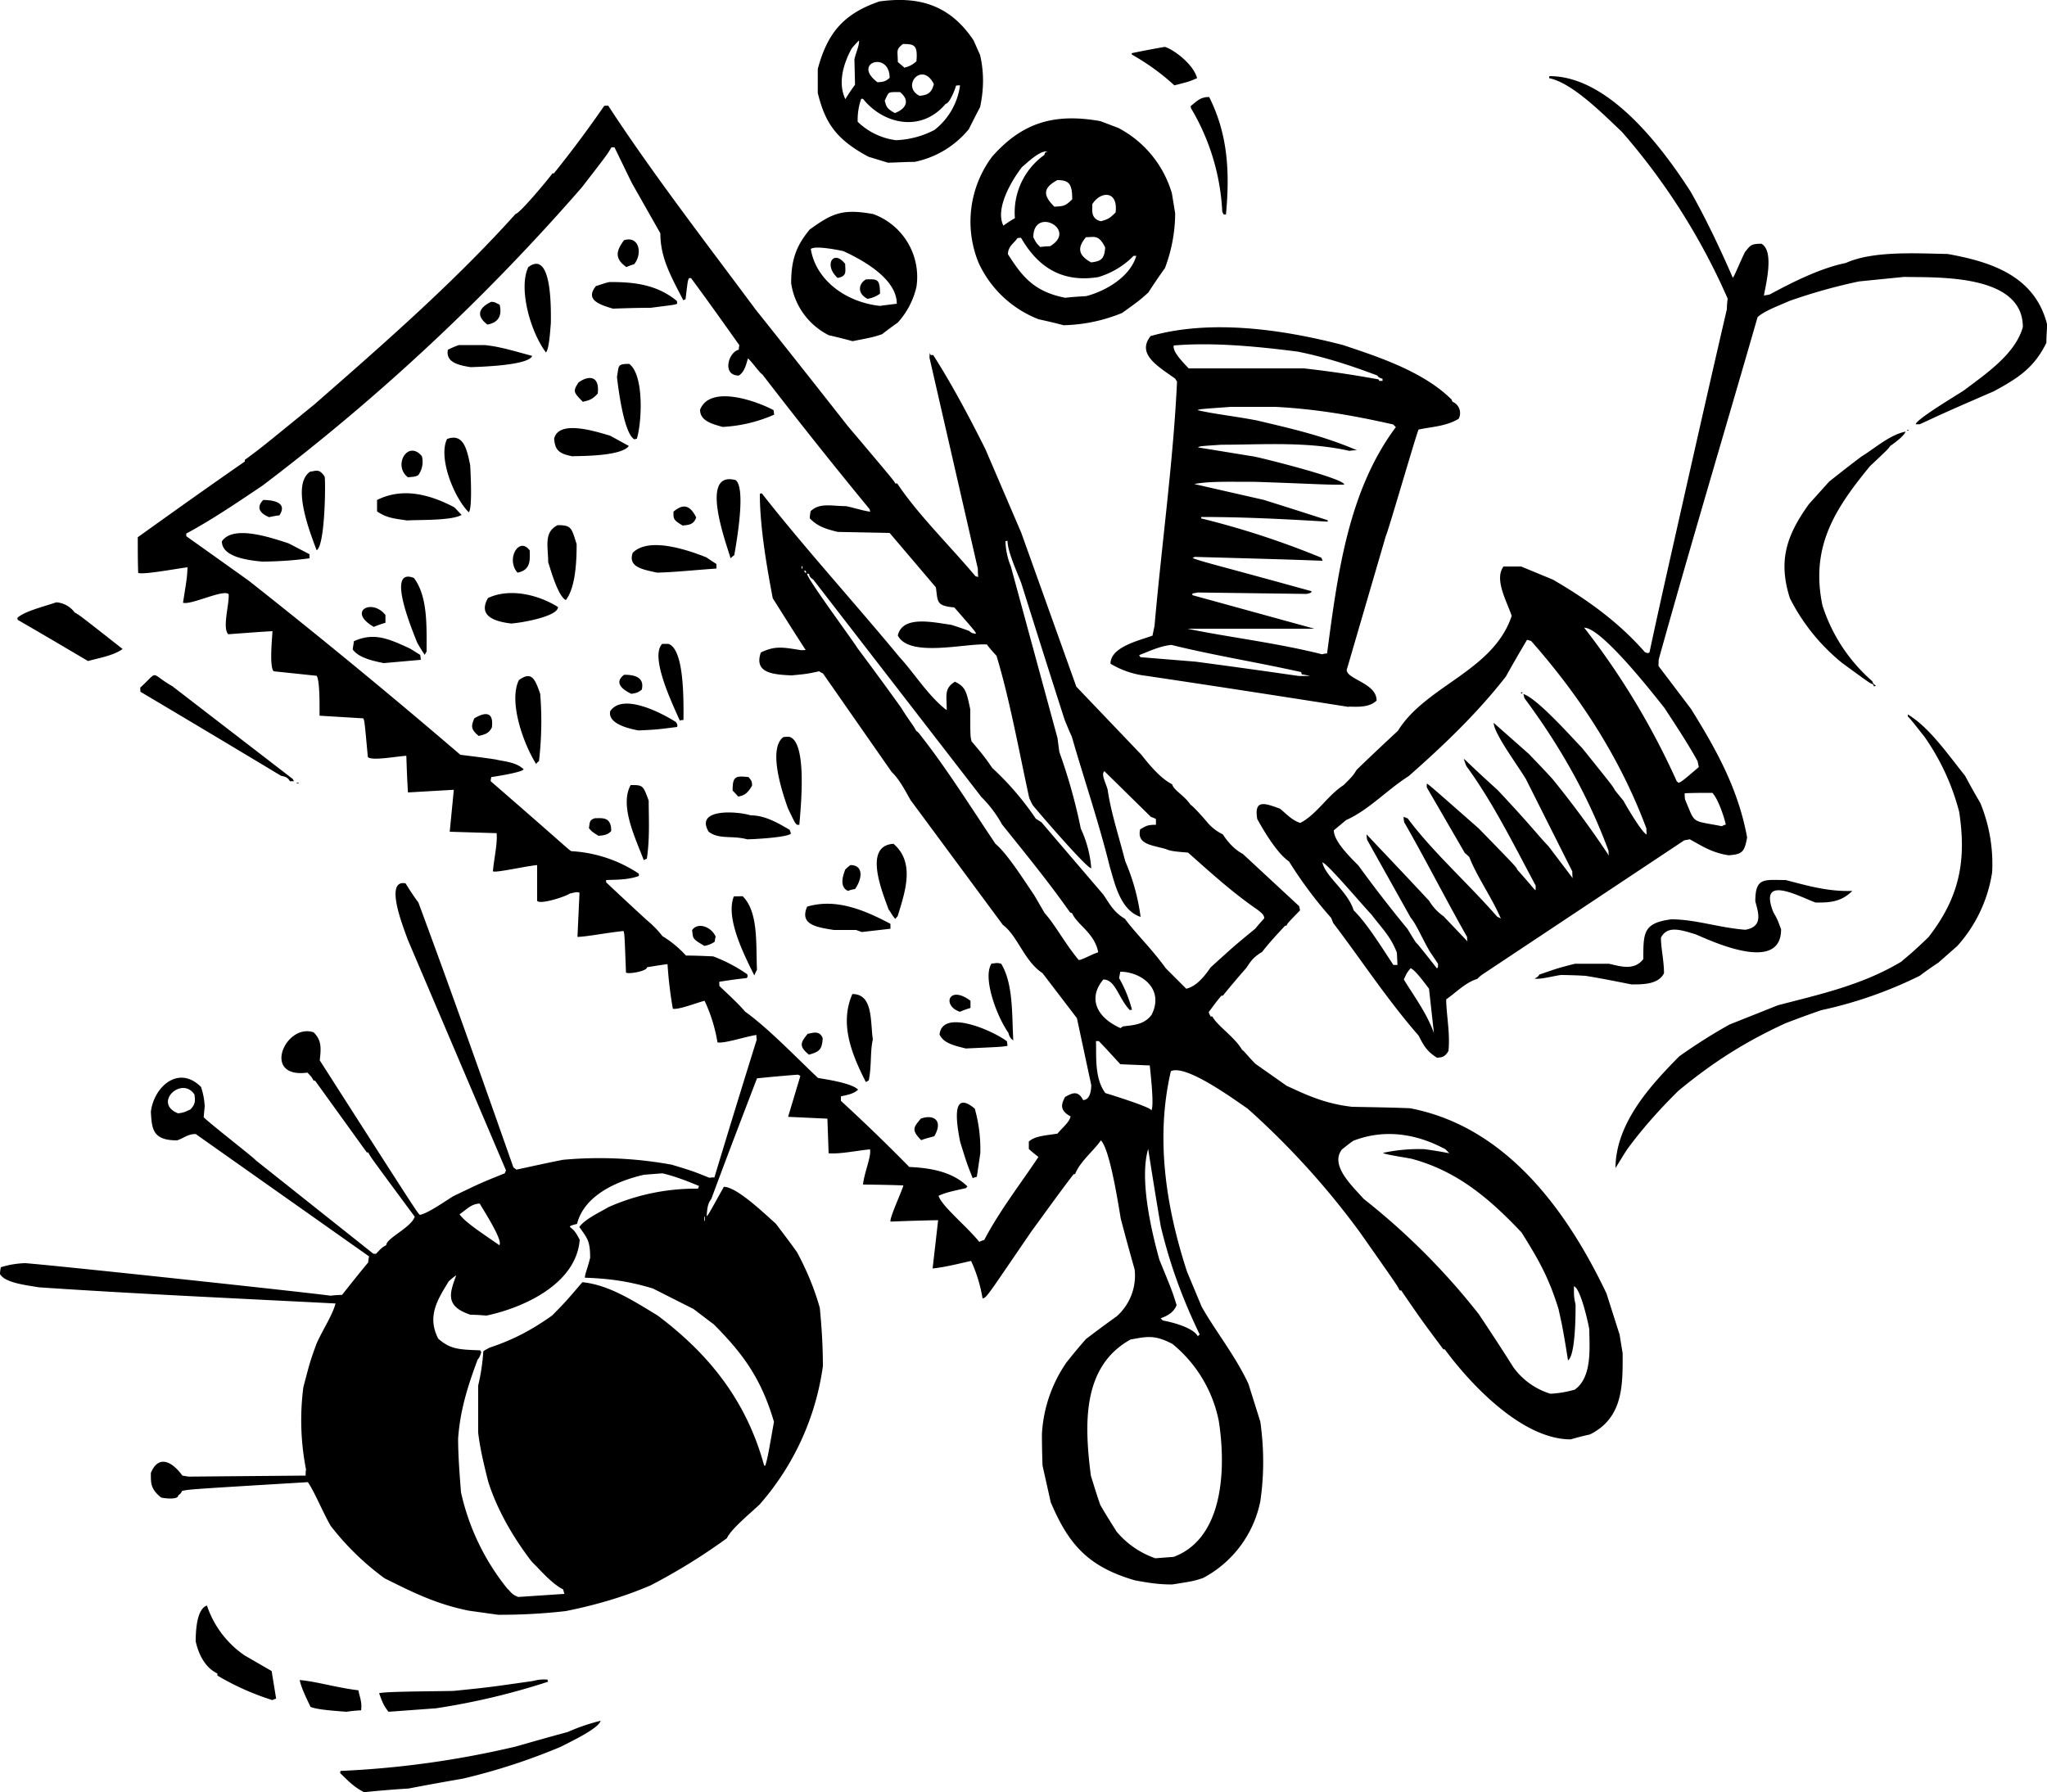 <svg xmlns="http://www.w3.org/2000/svg" width="960" height="840.673" shape-rendering="geometricPrecision" text-rendering="geometricPrecision" image-rendering="optimizeQuality" fill-rule="evenodd" clip-rule="evenodd" viewBox="0 0 10 8.757"><path d="M1.779 8.757c-.053-.026-.086-.064-.117-.093 0-.004 0-.008.002-.011a4.59 4.59 0 0 0 .855-.119c.084-.024.168-.048.254-.071a.96.96 0 0 1 .161-.055c-.009.04-.17.113-.192.126a3.01 3.01 0 0 1-.482.157 13.27 13.27 0 0 0-.264.048 5.01 5.01 0 0 0-.217.018zm-.086-.393c-.051-.004-.145-.01-.176-.024-.022-.046-.045-.093-.053-.131.083.007.183.038.287.05.004.028.019.056.013.098a.569.569 0 0 0-.071.007zm.205 0c-.03-.037-.035-.064-.046-.09.01-.01.313-.01.364-.012.168-.017.168-.017.385-.048.019-.004.037-.01.074-.007a.02.02 0 0 0 .003.01 3.42 3.42 0 0 1-.548.13l-.232.017zm-.567-.057a1.264 1.264 0 0 1-.269-.12v-.01C.995 8.145.967 8.07.956 8.02c0-.056.006-.159.055-.175a.48.48 0 0 0 .183.243l.133.077.022.135a.055.055 0 0 0-.018.007zm1.102-.417l-.143-.02c-.163-.033-.278-.092-.411-.158a1.309 1.309 0 0 1-.264-.257c-.038-.066-.078-.165-.111-.213-.58.035-.58.035-.615.043a.037.037 0 0 1-.018.021c0 .026-.08.013-.084.011-.053-.042-.05-.073-.05-.12.037-.09.103-.057.154.013l.03.005.572-.005c0-.011 0-.02.002-.03a1.248 1.248 0 0 1-.013-.402c.033-.126.033-.126.064-.212.029-.066.08-.143.093-.197C1.154 6.344.664 6.322.19 6.29.133 6.28.024 6.269 0 6.225c0-.011.002-.022.004-.033a.436.436 0 0 1 .12-.02c.198.016 1.44.15 1.49.159a.554.554 0 0 1 .057-.004c.042-.053.084-.106.128-.159 0-.01.002-.02.004-.029l-.847-.598c-.04 0-.057.02-.091.031-.12 0-.123-.056-.128-.139.014-.122.135-.232.245-.122A.347.347 0 0 1 1 5.406a5.024 5.024 0 0 0-.005.053c.029.03.252.203.254.21l.575.457h.013c.02-.02.026-.03.05-.042 0-.034.122-.086.139-.139-.216-.292-.216-.292-.227-.314h-.007l-.253-.351h-.007c-.01-.018-.01-.018-.03-.039-.226.03-.109-.243.03-.197.037.037.038.07.03.137.48.75.48.75.49.755.043-.01.118-.064.162-.091.137-.066.137-.066.252-.112a.125.125 0 0 1 .006-.014l-.481-1.13c-.017-.05-.117-.293-.01-.273.02.032.04.063.063.094.155.418.309.853.464 1.294l.015.011c.075-.016.15-.033.227-.048a1.96 1.96 0 0 1 .532.024c.102.031.102.031.184.064.007-.002.015-.002.024-.002.068-.225.137-.45.207-.674-.002-.008-.002-.015-.002-.022-.05.007-.161.044-.19.036a.769.769 0 0 0-.063-.203c-.04.01-.124.044-.155.039a1.997 1.997 0 0 1-.026-.218c-.034.004-.067.01-.1.015 0 .02-.093.035-.103.026-.007-.187-.007-.187-.012-.203-.092.01-.174.027-.225.029l.01-.216c-.012-.004-.012-.004-.047.004-.033.02-.151.055-.16.035v-.174c-.052.004-.207.04-.216.03.005-.061.023-.134.018-.186l-.229-.007.02-.205-.224.013c-.004-.06-.006-.12-.008-.179-.045.002-.168.026-.188.006-.016-.174-.016-.174-.022-.189l-.214-.013c0-.047.002-.17-.014-.195l-.21-.022c-.023-.022-.006-.176-.006-.196-.073.004-.145.01-.216.015-.03-.031.006-.148.002-.196-.026-.025-.185.055-.223.042.02-.126.02-.126.022-.173-.046.005-.218.038-.241.027-.002-.058-.002-.117-.002-.174.173-.124.347-.248.523-.37v-.008c.08-.059.08-.059.341-.272.335-.293.682-.596.982-.93.018 0 .152-.16.18-.198h.007a5.65 5.65 0 0 0 .246-.33l.019-.001c.212.325.471.661.72.996.15.188.3.378.45.569.228.27.228.27.232.281h.01c.098.148.251.298.383.454l.013.003c-.002-.014-.002-.027-.002-.04l-.236-1.03c0-.008 0-.018.002-.025 0 .004.002.007.004.011h.012c.086.134.172.294.255.46l.175.408.269.752.318.333c.03.038.091.115.15.144.009.031.058.053.09.1.014.008.069.07.087.092a.235.235 0 0 0 .071.053c.015.024.05.071.097.095l.276.256.004.02c-.062.064-.062.064-.066.075h-.007c-.039.042-.08.086-.112.128-.044.027-.053.042-.078.079a4.03 4.03 0 0 0-.114.135h-.007c-.022.025-.042.053-.062.08a.062.062 0 0 0 .01.022h.008c.022.044.108.099.145.163.009.004.02.022.065.068l.152.107c.103.048.19.088.32.103.093.002.188.003.283.007.461.088.76.485.96.905l.064.201.015.092c0 .151.005.314-.16.396a1.443 1.443 0 0 0-.094.024c-.243 0-.5-.283-.615-.44h-.007c-.111-.149-.111-.149-.206-.288h-.008c-.007-.018-.007-.018-.193-.283a3.89 3.89 0 0 0-.549-.605c-.073-.05-.303-.218-.375-.183-.075.32-.027.656.079.98l.071.17c.064.115.165.24.229.378l.058.185c.017.123.02.25 0 .388a.546.546 0 0 1-.281.376c-.048.015-.048.015-.15.031-.072 0-.125-.01-.181-.02-.232-.067-.326-.179-.412-.382l-.04-.179a3.917 3.917 0 0 1-.003-.154.68.68 0 0 1 .12-.35c.031-.039.062-.077.095-.114a5.27 5.27 0 0 1 .15-.111.266.266 0 0 0 .088-.229 13.331 13.331 0 0 1-.068-.249c-.018-.11-.056-.341-.097-.382-.034.05-.102.103-.126.165h-.007c-.07.091-.137.185-.205.278-.208.303-.221.329-.24.329a.722.722 0 0 0-.056-.183c-.066.015-.13.031-.188.037l.027-.236a9.55 9.55 0 0 0-.232.007c-.01-.01.059-.157.062-.177a7.102 7.102 0 0 0-.197-.004c.005-.055.042-.14.034-.172-.065.006-.148.024-.202.019l-.006-.169-.192-.009.06-.2a.105.105 0 0 0-.012-.006 6.72 6.72 0 0 0-.2.018c-.075.196-.15.391-.223.589-.02.025-.02.054-.023.084.007-.004.007-.004.084-.143.062 0 .19.123.254.18.034.045.07.092.104.14.042.079.082.168.111.272.008.084.015.18.015.284a1.292 1.292 0 0 1-.309.676c-.042.04-.139.119-.16.165a2.907 2.907 0 0 1-.372.23c-.139.06-.281.099-.415.126a2.787 2.787 0 0 1-.33.018zm.099-.087c-.033-.011-.04-.03-.053-.04a1.139 1.139 0 0 1-.227-.472c-.007-.09-.014-.18-.014-.262.01-.142.049-.261.095-.385.01-.013.01-.013.018-.037l-.005-.009c-.101-.004-.145-.004-.205-.057-.057-.11-.002-.193.051-.28a.298.298 0 0 1 .037-.03c-.032.087-.057.151.069.193.026 0 .051.002.079.004.18-.038.438-.154.455-.37-.02-.04-.03-.049-.048-.063.002-.006.002-.006.035-.015.035-.14.196-.21.327-.24l.09-.007c.055.013.11.033.179.062a.089.089 0 0 0-.005.013 1.05 1.05 0 0 0-.437.09c-.046.027-.114.058-.143.097.038.055.053.065.053.151-.015.059-.024.074-.026.097.11.004.209.015.333.053l.198.1.1.076c.143.144.23.263.293.475-.03.17-.03.17-.042.214h-.006c-.088-.322-.274-.548-.52-.733-.123-.075-.24-.15-.368-.163-.083.097-.083.097-.148.163-.103.073-.194.12-.306.157-.01.006-.022.011-.03.018a.984.984 0 0 1-.025.167V7c.008.071.026.148.048.236.04.13.117.269.214.395.038.036.095.106.153.135l.006.022-.225.015zm3.112-.189a.432.432 0 0 1-.189-.13c-.027-.043-.055-.087-.08-.131-.017-.048-.031-.095-.046-.143-.031-.245-.046-.532.194-.665.075-.013.115-.026.205.022a.65.65 0 0 1 .226.376c.033.21.033.569-.22.664l-.09.007zm1.93-.804a.35.35 0 0 1-.18-.128 11.687 11.687 0 0 0-.17-.261 3.347 3.347 0 0 0-.562-.563c-.057-.064-.167-.165-.106-.242.018-.014.036-.029.055-.042.144-.056.3-.04.451.042l.018.019a1.932 1.932 0 0 0-.122-.02.829.829 0 0 0-.201.018c0 .007.111.023.139.029.216.058.373.186.537.36.08.128.132.216.181.375.008.04.017.064.046.25.038-.025.037-.243.037-.272-.008-.038-.008-.038-.008-.09.03.008.066.16.075.21 0 .081.017.233-.071.295a.52.52 0 0 1-.119.02zm-1.722-.28c-.024-.047-.143-.073-.172-.078l-.01-.011c.034-.011.065-.03.078-.064-.022-.07-.022-.07-.084-.221-.044-.158-.097-.399-.055-.542.02.127.04.253.062.38.044.182.102.344.19.527a.022.022 0 0 0-.01.01zm-3.413-.446c-.062-.044-.168-.111-.194-.151.031-.02.057-.052.099-.052.005.013.117.181.095.203zm2.345-.016c-.062-.077-.183-.174-.199-.225.037-.018.084-.026.135-.038a.025.025 0 0 1 .006-.008c-.079-.078-.198-.091-.284-.095a8.857 8.857 0 0 0-.334-.323v-.022c.025-.006.062-.011.084-.033-.033-.033-.163-.051-.196-.057-.106-.1-.245-.245-.356-.324-.042-.049-.093-.093-.126-.126v-.02c.044-.007.087-.013.133-.018.006-.006.006-.006.004-.018a.741.741 0 0 0-.167-.088c-.045-.002-.09-.004-.133-.004a.519.519 0 0 0-.115-.095.471.471 0 0 0-.075-.077 19.841 19.841 0 0 1-.2-.186V4.3c.046-.002.107 0 .16-.02v-.011a.66.66 0 0 0-.33-.11c-.016-.009-.025-.022-.394-.342 0-.007.002-.014.003-.02 0 0 .15-.022.158-.038-.037-.037-.103-.039-.136-.048-.058-.009-.117-.016-.173-.023a32.788 32.788 0 0 0-1.033-.85A109.54 109.54 0 0 0 .91 2.62v-.013c.123-.066.25-.152.372-.234A10.35 10.35 0 0 0 2.842.916c.123-.159.123-.159.145-.196h.015l.084.173.14.247c0 .119.05.207.112.327l.011-.005c.011-.092.011-.092.017-.103h.01c.08.108.158.218.236.328a.092.092 0 0 0-.003.022c-.05.01-.084.126 0 .126.029-.018.036-.055.045-.084.022.02.06.075.07.078a26 26 0 0 0 .525.66.02.02 0 0 0 .003.011c-.033-.003-.082-.02-.12-.027-.07 0-.128-.018-.172.025-.002.011-.004.022-.004.035.037.037.07.05.137.066l.253.005.226.266c.01.07 0 .09.09.098.102.117.102.117.106.128a.041.041 0 0 1-.033-.013 1.677 1.677 0 0 0-.088-.03c-.088-.012-.238-.048-.261.052.055.11.332.037.435.044.014.019.03.037.047.055.064.21.11.466.16.695.005.01.01.024.018.036.022.028.267.313.285.307a.554.554 0 0 0-.051-.193 2.698 2.698 0 0 0-.105-.375l-.009-.068-.228-.839a.341.341 0 0 1-.026-.122c.002-.002.006-.002.01-.002 0 .05.043.144.067.206.07.222.14.445.212.668.011.027.022.055.035.082.058.203.131.415.186.638.022.07.048.21.15.243a1.019 1.019 0 0 0-.075-.272c-.03-.117-.071-.243-.086-.35-.01-.036-.033-.074-.016-.09l.228.224a.095.095 0 0 1 .024.01v.028c-.047 0-.05.008-.077.022-.018.075.059.077.127.097.021.011.063.013.107.017.105.093.216.195.342.281.008.008.03.02.03.04-.015.017-.03.033-.043.05-.1.082-.1.082-.219.19-.03.044-.07.093-.119.104l-.1-.1c-.07-.097-.147-.17-.2-.242-.058-.034-.078-.08-.106-.119l-.301-.352L5.06 4a1.41 1.41 0 0 0-.212-.247c-.042-.06-.042-.06-.102-.131-.006-.026-.006-.026-.006-.156-.018-.084-.022-.11-.075-.135-.054.033-.04.068-.04.139-.086-.064-.162-.185-.228-.256-.223-.27-.47-.541-.675-.803-.004 0-.007 0-.01.002 0 .152.03.337.063.51.053.084.106.169.161.253l-.022.001c-.088-.014-.126-.023-.197.011-.035.1.058.108.15.112.074-.007.074-.007.135-.02a.06.06 0 0 0 .018.01l.336.482c.035.033.06.08.092.137l.451.61c.072.053.105.178.194.236l.168.22.07.327c0 .02-.004.073-.04.073-.026-.053-.06-.03-.088-.015-.017.033-.03.064.027.095-.005.028-.045.06-.064.084-.045.008-.111.01-.14.039v.036c.014.013.03.026.047.039-.09.135-.188.26-.265.406a.092.092 0 0 0-.024.009zM3.44 5.965v-.02h.003v.02H3.44zm1.312-.208c-.029-.073-.029-.073-.062-.18-.013-.069-.05-.262.072-.16a.73.73 0 0 1 .027.218l-.017.115c-.007.002-.014.003-.02.007zm3.14-.048c0-.219.17-.405.312-.548a2.67 2.67 0 0 1 .245-.155l.236-.094c.206-.054.411-.098.603-.213.024-.022.042-.032.133-.12.156-.2.185-.381.15-.612a1.13 1.13 0 0 0-.171-.369c-.011-.013-.072-.093-.08-.097v-.01c.103.061.193.191.28.3.024.045.048.088.074.132a.78.78 0 0 1 .058.339.693.693 0 0 1-.17.36l-.093.082c-.031.02-.062.042-.091.064a2.07 2.07 0 0 1-.481.168A4.86 4.86 0 0 0 8.722 5c-.2.092-.356.192-.523.33-.09.089-.172.18-.248.283-.02.03-.04.064-.06.096zM4.5 5.571c-.051-.052-.035-.064-.002-.105.062-.023.112.008.066.086-.022.006-.044.011-.064.019zM.87 5.44c-.125-.05.018-.185.08-.092.002.022.009.044-.02.073-.033.015-.033.015-.06.019zm4.754-.015c0-.015-.204-.078-.224-.084-.055-.073-.043-.186-.046-.254h.014c.035.036.07.075.105.113l.144.006c0 .007.024.203.007.22zM4.23 5.287c-.074-.144-.128-.289-.066-.43.102 0 .087.132.1.222-.014.06-.005.126-.02.2l-.014.008zm2.79-.119c-.056-.034-.07-.071-.09-.108-.156-.179-.284-.376-.417-.55l-.01-.025a2.039 2.039 0 0 1-.206-.276c-.06-.04-.128-.158-.155-.207-.017-.099.038-.077.11-.051.023.016.054.055.1.07.08-.041.133-.134.212-.185.044-.044.044-.044.064-.075.066-.064.134-.128.201-.19.137-.222.466-.291.556-.562-.026-.075-.086-.179-.04-.241h.086l.155.064c.155.09.316.201.45.355.014.005.014.005.022.001.05-.235.104-.471.157-.707.073-.324.146-.647.221-.97a.45.45 0 0 1 .004-.052 3.178 3.178 0 0 0-.516-.814c-.095-.09-.243-.24-.356-.263 0-.003 0-.007.002-.01.285 0 .543.337.69.566.072.128.138.265.205.419.006-.002.04-.088.06-.126.026-.032.028-.04.08-.04.061.034.025.184.012.253l.028-.005c.106-.057.244-.128.372-.154.132-.06.342-.047.498-.044.204.037.426.103.486.346-.002.03-.004.058-.004.088-.06.122-.137.172-.257.237-.278.12-.293.13-.362.161h-.019c0-.023.2-.142.236-.166.104-.079.25-.176.287-.309 0-.263-.426-.241-.58-.245l-.22.022a2.693 2.693 0 0 0-.339.095c-.05.022-.128.051-.157.08-.16.556-.325 1.105-.483 1.673l-.001.031.159.21c.118.19.23.386.274.628-.013.07-.022.082-.09.087-.082-.012-.133-.047-.19-.078l-.027.005-.99.658a.194.194 0 0 0-.021.019c-.059.018-.104.067-.152.1 0 .071.02.165.011.252-.017.03-.033.032-.057.033zm-3.067-.014c-.056-.044-.038-.064-.007-.103.015 0 .057-.022.073.022-.003.057-.018.066-.066.08zm.765-.031c-.06-.015-.108-.026-.128-.068.012-.128.26-.02.329.033l.003.022c-.027.005-.027.005-.204.013zm.232-.04c-.018-.01-.022-.03-.024-.037-.055-.077-.128-.269-.082-.338.018 0 .022-.006.047.001.059.097.052.245.059.373zm2.055-.035c-.035-.099-.103-.189-.147-.262.015-.033.015-.033.033-.055.022.008.064.066.09.1l.024.217zm-1.53-.024c-.116-.051-.163-.145-.085-.238.06 0 .074.093.13.15.002-.002.006-.002.01-.002a.636.636 0 0 0-.063-.155l.006-.031c.1 0 .217.082.153.21-.036.05-.093.051-.139.057a.038.038 0 0 0-.013.009zm-.785-.08c-.09-.03-.055-.134.051-.054v.035a.422.422 0 0 0-.05.018zm3.28-.134c-.075-.015-.15-.03-.225-.042a2.405 2.405 0 0 0-.119-.004c-.035.004-.106.024-.13.017a.04.04 0 0 0 .024-.019c.092-.032.092-.032.174-.053h.166c.051.011.123.037.168-.023 0-.128-.001-.176.136-.194.119 0 .228.04.362.051.087-.015.065-.08.049-.139 0-.119.044-.104.148-.104.095.024.205.058.326.053-.057.057-.116.057-.18.057-.095-.037-.278-.136-.206.047.02.035.02.035.038.084 0 .216-.334.06-.418.024-.068-.02-.138-.046-.169.017 0 .05.015.113.015.173-.027.057-.11.055-.16.055zm-4.285-.044c-.055-.11-.141-.283-.1-.386l.043-.001c.079.078.064.24.07.36a.184.184 0 0 0-.013.027zm3.334-.035a6.553 6.553 0 0 0-.093-.117c-.01-.009-.01-.009-.05-.075a6.411 6.411 0 0 1-.24-.31c-.05-.05-.12-.121-.12-.172l.06-.05c.112-.05.2-.148.306-.215.168-.148.335-.307.475-.487.033-.06.068-.12.103-.179l.02.006c.234.265.433.567.563.916 0 .009 0 .018.002.029-.02 0-.113-.16-.113-.163a5.096 5.096 0 0 1-.043-.053c-.009-.018-.009-.018-.159-.205-.058-.06-.22-.243-.288-.265l.005.02c.166.224.307.465.411.746 0 .008 0 .015.002.024a4.755 4.755 0 0 0-.276-.375c-.038-.042-.077-.082-.115-.122l-.172-.152c0 .05.114.203.157.274l.227.452c0 .01 0 .022.002.033l-.119-.157c-.04-.04-.08-.095-.247-.273-.157-.142-.16-.152-.166-.152.004.011.007.022.013.035.126.172.228.377.338.583v.022c-.007-.001-.013-.014-.09-.1-.005-.013-.005-.013-.188-.201-.25-.22-.25-.22-.254-.218v.017l.186.321a.22.22 0 0 1 .022.02c.035.092.108.194.154.3l-.018-.009c-.145-.166-.315-.316-.437-.48l-.02-.008c0 .01.001.018.003.027.099.172.201.373.307.56 0 .007 0 .014.002.022l-.117-.123a.245.245 0 0 1-.07-.075c-.102-.11-.204-.217-.306-.325 0 .01.001.018.003.027l.212.379c.03.036.059.108.095.168l.039.058c0 .019 0 .019-.006.022zm-.212-.016c-.06-.091-.131-.205-.194-.267-.03-.095-.137-.163-.153-.234.02 0 .197.21.241.256.042.057.093.104.123.185l.003.06h-.02zM5.27 4.691c-.07-.084-.112-.168-.167-.23l-.05-.086c-.057-.084-.132-.203-.19-.252-.129-.192-.244-.377-.376-.543l-.012-.01c-.013-.027-.035-.05-.072-.111a16.933 16.933 0 0 0-.214-.292c-.027-.044-.254-.35-.246-.364.003 0 .007 0 .01.002 0 .01.006.018.02.027l.821 1.062a.59.59 0 0 1 .101.134c.111.139.221.272.333.431.003 0 .007.002.01.004.024.056.109.095.127.19-.039.013-.073.035-.095.038zm-1.83-.07c-.062-.036-.053-.036-.059-.076.024-.038.09-.022.115.031a.595.595 0 0 0-.005.026.132.132 0 0 1-.051.02zm.77-.067l-.028-.01h-.108c-.091-.014-.168-.028-.131-.114.135-.04.268.01.407.084v.024l-.14.016zm.164-.064c-.016-.016-.022-.033-.033-.046-.03-.084-.126-.312.024-.321.104.09.06.226.02.354a.08.08 0 0 0-.011.013zm-.232-.137c-.046-.022-.02-.084-.013-.104a.143.143 0 0 1 .026-.022c.064 0 .058.066.022.117a.18.18 0 0 0-.035.009zm-.997-.15c-.04-.106-.12-.267-.064-.367.06 0 .06 0 .088.076 0 .086.006.181-.009.284-.005.002-.01.003-.015.007zm.505-.102c-.073-.02-.137.002-.188-.037-.068-.113.133-.102.206-.08.062 0 .12.029.19.071l.006.018c-.018.019-.185.028-.214.028zm-.726-.017c-.033-.02-.036-.024-.047-.038.005-.03.002-.039.029-.048.035 0 .08-.009.08.062-.018.022-.045.022-.062.024zm5.488-.047c-.153-.03-.128-.008-.18-.13-.002-.011-.002-.022-.002-.031.043-.002.09-.002.135-.002.024.024.053.1.066.155a.055.055 0 0 0-.019.008zm-4.519-.008c-.009-.007-.009-.007-.044-.08-.03-.084-.097-.289-.023-.347.009-.002.018-.002.029-.002.091.022.056.353.05.43h-.012zm-.287-.137a.428.428 0 0 0-.027-.029c0-.07.013-.073.078-.066.011.015.017.017.017.042-.019.031-.033.048-.068.053zm-2.157-.064v-.003h.01v.003h-.01zM8.2 3.825l-.009-.008a3.66 3.66 0 0 0-.452-.75c.083 0 .324.306.392.392.049.075.11.166.162.26l.006.029c-.082.07-.082.07-.099.077zm-6.784-.008c-.013-.025-.035-.023-.044-.027a135.3 135.3 0 0 0-.686-.41l-.001-.02c.095-.087.042-.073.157-.007l.588.453.006.011h-.02zm1.203-.084c-.068-.11-.134-.31-.084-.41.062-.045.078-.007.104.067a1.67 1.67 0 0 1-.006.329.056.056 0 0 0-.014.014zm-.28-.137c-.044-.035-.035-.053-.022-.086.037-.022.097-.047.086.044-.016.033-.04.035-.064.042zm.78-.027c-.061-.011-.15-.037-.138-.094.06-.09.247.006.321.053.008.013.008.013.006.024-.102.013-.102.013-.188.017zm.202-.048c-.035-.08-.148-.312-.086-.375h.03c.08.026.074.287.074.372a.048.048 0 0 0-.018.003zm3.267-.067c-.331-.052-.66-.103-.99-.152a.433.433 0 0 1-.173-.059c0-.082.139-.113.205-.137l.01-.047c.035-.399.092-.807.11-1.194l-.009-.015c-.084-.06-.19-.12-.12-.208.29-.082.636-.035.94.044.167.056.392.128.531.267 0 .003.002.007.004.01a.06.06 0 0 1 .03.083c-.061.038-.14.04-.196.053-.01.018-.15.503-.16.52l-.191.654c0 .047.146.064.146.15-.039.038-.103.029-.137.03zM3.084 3.39c-.057-.027-.079-.06-.035-.093.035 0 .103.004.086.073-.022.017-.033.017-.05.02zm4.35 0c-.003-.003-.004-.005-.004-.007h.009l-.006.007zm1.721-.036l-.005-.011C9.137 3.34 9.137 3.34 9 3.24a.968.968 0 0 1-.256-.317c-.06-.188-.013-.312.093-.46l.099-.11c.053-.042.106-.084.16-.124.061-.037.136-.105.213-.12-.006.021-.06.06-.075.07-.01.015-.01.015-.099.099-.17.207-.292.393-.232.68a.821.821 0 0 0 .243.37c.006.014.006.014.019.023a.014.014 0 0 0-.01.004zm-2.81-.051a43.567 43.567 0 0 0-.504-.07l-.27-.022-.006-.01c.05-.019.097-.043.157-.05.201.05.415.084.635.133a.02.02 0 0 0 .003.011.378.378 0 0 1 .04.008h-.054zm-4.47-.063c-.062-.012-.126-.029-.152-.067l.006-.04c.098-.044.168-.013.274.036l.05.031.003.024-.181.016zM.43 3.23C.315 3.162.2 3.094.087 3.029c-.002-.004-.002-.008-.002-.01.033-.032.132-.056.19-.076a.122.122 0 0 1 .09.05c.02.01.02.01.234.178-.044.033-.125.046-.169.059zm1.645-.03a.973.973 0 0 1-.037-.06c-.022-.057-.155-.371-.016-.316.068.09.062.234.062.36a.074.074 0 0 0-.009.016zm4.384-.003c-.227-.057-.457-.083-.658-.125h.62l-.596-.164V2.9l.027-.005.532.007c.02-.005.02-.005.024-.013-.481-.133-.521-.14-.582-.162l.01-.006c.208.006.416.011.625.019a.125.125 0 0 0-.006-.015 4.135 4.135 0 0 0-.587-.192v-.007c.203 0 .404.01.618.023v-.007a30.68 30.68 0 0 0-.314-.1 99.174 99.174 0 0 1-.338-.077c.078-.015.184-.01.287-.011.28.009.365.016.446.014 0-.03-.393-.128-.439-.137l-.276-.045c.01-.006.01-.006.115-.013.196 0 .419-.017.625.03a.225.225 0 0 1 .037-.003c-.17-.073-.331-.108-.49-.146-.13-.024-.208-.031-.289-.05.01-.005.01-.005.163-.016h.217c.194.01.373.04.576.086l.013.013c-.234.313-.285.722-.336 1.106a.08.08 0 0 0-.024.004zm-4.633-.134c-.131-.075-.01-.142.057-.058v.038a.518.518 0 0 0-.057.02zm.675-.016c-.091-.01-.166-.04-.117-.125.099-.047.236-.022.342.044 0 .048-.192.079-.225.08zm.263-.115c-.04-.02-.078-.163-.086-.185 0-.077-.023-.146.046-.181.068 0 .068.013.093.093 0 .07-.003.21-.053.273zm-.236-.134c-.058-.066.008-.18.06-.108 0 .042.008.095-.06.108zm.682 0c-.067-.015-.144-.026-.119-.097.077-.077.258-.018.359.022l.05.033v.022c-.103.007-.204.018-.29.02zm.722 0l-.003-.01c.007 0 .007 0 .01.01h-.007zm-.016-.02v-.011h.004v.011h-.004zM1.28 2.744c-.075-.007-.196-.024-.196-.099.055-.082.24-.018.326.01l.102.053v.02a1.798 1.798 0 0 1-.232.016zm2.289-.016c-.017-.062-.158-.432.025-.382.05.04.006.292-.007.367-.007.004-.013.01-.018.015zm-2.022-.039c-.035-.093-.125-.323-.031-.385.023 0 .042-.019.07.025.005.02.003.34-.04.36zM4.9 2.64v-.036.035zm-1.565-.072c-.047-.028-.045-.033-.045-.068.04-.033.076-.042.111.028-.013.038-.038.036-.066.04zM1.99 2.543c-.075-.01-.104-.015-.148-.044v-.056c.12-.06.249-.032.378.036l.035.037c-.051.029-.21.023-.265.027zm-.675-.016c-.054-.022-.06-.053-.029-.084.03 0 .125.005.079.075a.468.468 0 0 0-.05.009zm.975-.024c-.075-.075-.15-.27-.106-.358.08-.03.097.05.113.128 0 .007.013.21-.007.23zm-.296-.17c-.077-.057-.002-.187.067-.104a.11.11 0 0 1-.018.093c-.015.007-.015.007-.05.01zM2.8 2.23c-.077-.013-.088-.037-.093-.086.021-.094.2-.037.274-.015l.091.05c-.035.049-.223.049-.272.05zm.3-.083c-.052-.025-.08-.252-.086-.305.01-.055 0-.064.06-.064.073.055.062.285.037.366a.026.026 0 0 0-.011.003zm6.217-.044V2.1h.007v.003h-.007zM3.53 2.086c-.053-.015-.11-.03-.11-.084.048-.123.273-.044.359.002l.003.022a.713.713 0 0 1-.252.06zm-.682-.122c-.047-.048-.05-.052-.022-.095.044-.033.105-.039.094.054-.028.031-.044.033-.072.04zm3.89-.103l-.003-.007A5.146 5.146 0 0 0 6.37 1.8h-.563c-.031-.033-.08-.082-.073-.112.19-.016.402.004.605.03.126.025.25.064.39.117.005.01.014.012.025.016v.01h-.016zM2.3 1.794c-.066-.01-.123-.026-.112-.085a.466.466 0 0 1 .053-.023h.126c.074.007.143.029.233.053-.019.047-.253.053-.3.055zm.367-.072c-.078-.104-.135-.316-.086-.417.12-.09.11.227.11.275-.002.014-.007.126-.024.142zm1.498-.055a2.654 2.654 0 0 0-.116-.029.34.34 0 0 1-.184-.254c0-.111.022-.18.091-.263.108-.077.157-.103.31-.075a.327.327 0 0 1 .211.356.39.39 0 0 1-.091.174 2.061 2.061 0 0 0-.077.057c-.042.014-.042.014-.144.034zM5.2 1.59a3.134 3.134 0 0 0-.126-.03.536.536 0 0 1-.293-.275.53.53 0 0 1 .066-.52c.145-.164.3-.214.529-.173l.087.033a.528.528 0 0 1 .262.32l.016.098a.768.768 0 0 1-.05.267 2.705 2.705 0 0 0-.081.119c-.042.038-.042.038-.128.1a.796.796 0 0 1-.282.06zm-2.819-.004c-.06-.046-.038-.084.018-.111.015 0 .015 0 .042.014.011.048-.001.086-.06.097zm.613-.078c-.075-.022-.134-.046-.083-.11.022-.007.044-.015.066-.02.106 0 .227.007.33.093l.001.013c-.011.005-.011.005-.13.02-.062 0-.124.002-.184.004zm1.308-.013c-.168-.017-.316-.125-.341-.278.016-.017.113 0 .159.01.078.036.261.129.261.257l-.079.01zm-.064-.035c-.054-.027-.042-.077-.007-.095.051 0 .068-.007.068.07a.143.143 0 0 1-.06.025zm.966-.005c-.154-.03-.212-.106-.28-.213 0-.038.03-.054.046-.078.005-.002.01-.002.018-.002.079.137.194.221.377.192a.402.402 0 0 0 .173-.104h.013c-.03.104-.152.173-.245.197-.035.002-.07.004-.102.008zm-1.112-.097c-.07-.063-.02-.143.037-.068 0 .037.01.059-.037.068zM3.06 1.305c-.064-.045-.045-.085-.012-.131.073-.024.093.064.05.117a.33.33 0 0 0-.038.014zm2.27-.023c-.072-.04-.061-.079-.025-.123.042 0 .062-.014.094.05-.004.056-.019.067-.068.073zm-.248-.075c-.02-.02-.02-.02-.034-.048 0-.152.219-.038.082.044a.386.386 0 0 0-.048.004zm-.18-.104c-.043-.085.043-.225.09-.286.024-.02.092-.087.127-.076-.013 0-.015.007-.017.016a.345.345 0 0 0-.144.309.6.6 0 0 0-.057.037zm.476-.022c-.054-.013-.04-.06-.042-.083.039-.064.127-.07.114.04-.03.03-.037.033-.072.043zm.6-.033l-.007-.013A1.09 1.09 0 0 0 5.819.53C5.817.525 5.817.521 5.817.518c.031-.024.046-.044.09-.044.09.179.102.362.082.574h-.01zm-.828-.039C5.09.95 5.1.916 5.165.88c.058 0 .073.019.073.094-.035.034-.042.033-.088.036zM4.338.795L4.243.766C4.086.682 4.031.602 3.995.454V.337c.047-.176.126-.27.301-.33.183-.025.34.01.46.19l.032.072c.018.079.02.16 0 .254a5.882 5.882 0 0 0-.055.108.462.462 0 0 1-.265.16c-.044 0-.088.003-.13.004zm.039-.11a.328.328 0 0 1-.187-.09.31.31 0 0 1 .017-.112h.009c.097.122.283.168.404.024.018 0 .047-.072.05-.088.006-.002.012-.002.02-.002a.332.332 0 0 1-.125.218.442.442 0 0 1-.188.05zM4.373.553C4.329.53 4.33.518 4.322.492c.022-.046.013-.042.075-.042.044.036.038.077-.024.102zM4.13.485c-.04-.083-.006-.181.03-.247a.382.382 0 0 1 .036-.04C4.2.218 4.18.26 4.174.29l.003.124a.93.93 0 0 0-.047.07zm.362-.017c-.092-.046.013-.172.07-.057-.01.04-.028.054-.07.057zM5.737.417a1.12 1.12 0 0 0-.207-.15L5.528.26a4.28 4.28 0 0 1 .163-.031c.048.016.14.087.157.153-.04.017-.04.017-.111.035zM4.287.402c-.128-.095.059-.155.059-.022-.022.022-.04.02-.059.022zm.133-.07L4.386.303c0-.055-.011-.06.025-.088.055 0 .073.004.066.084A.118.118 0 0 1 4.42.33z"/></svg>